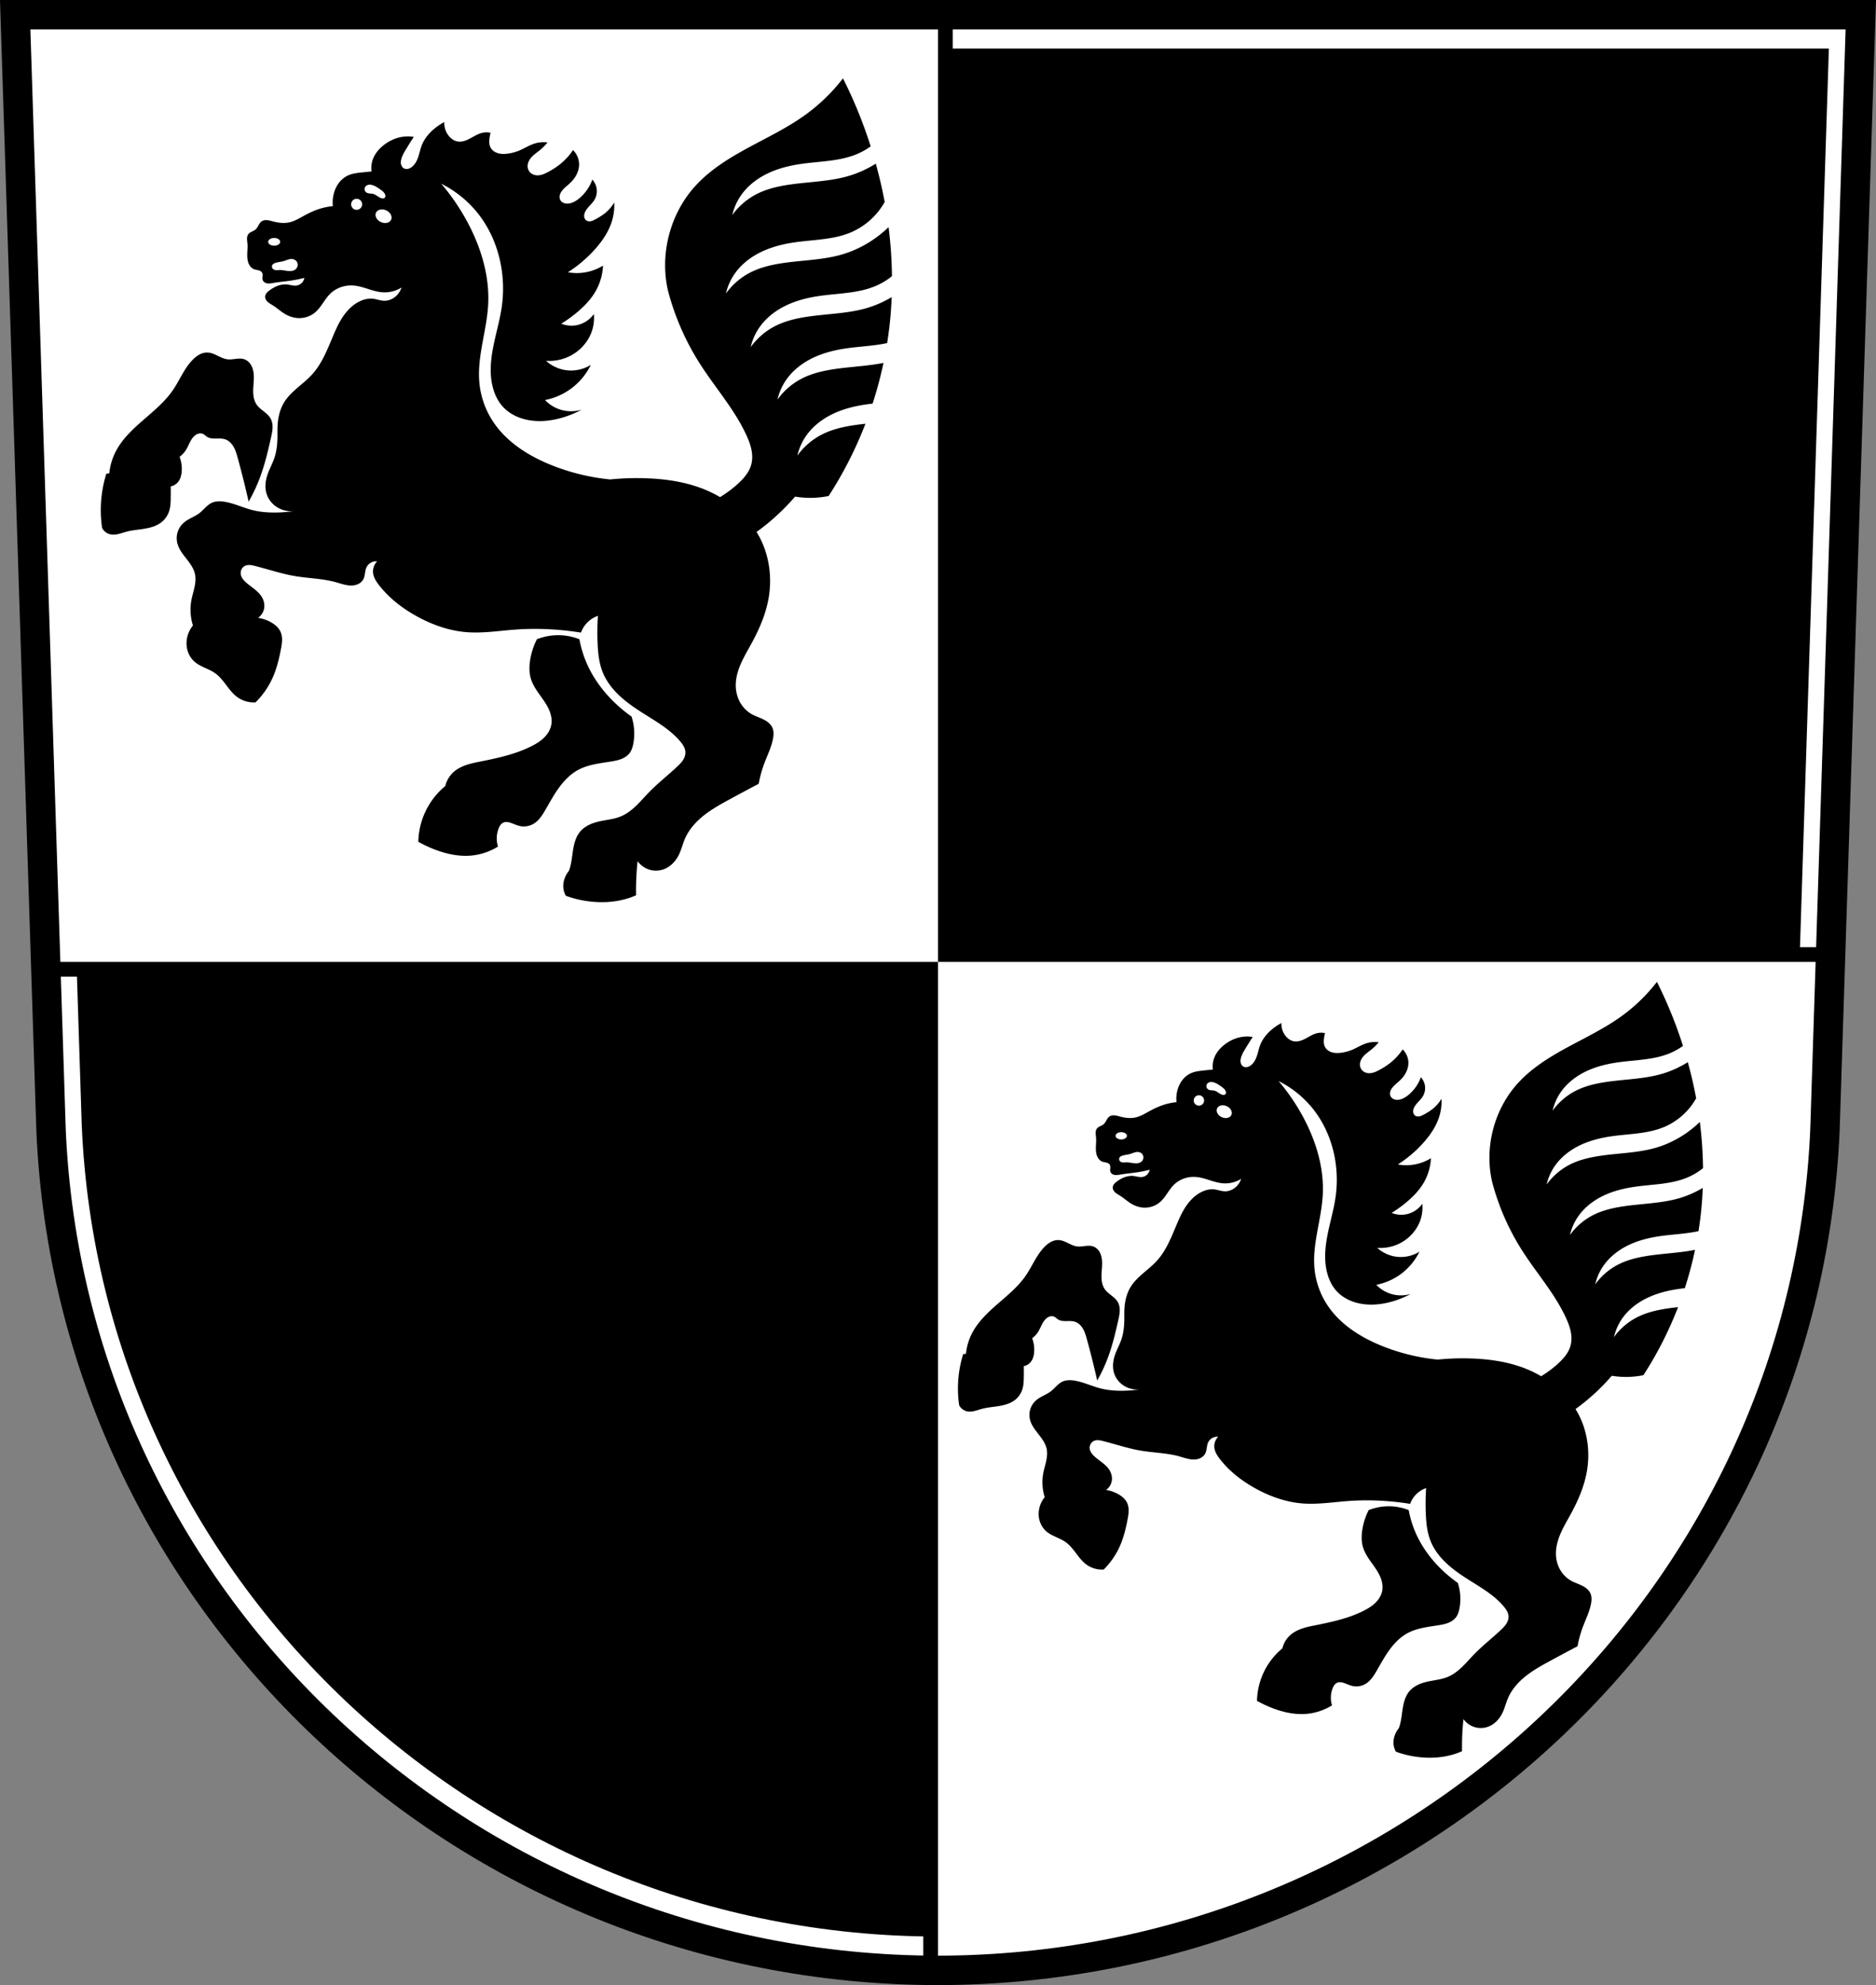 <?xml version="1.0" encoding="UTF-8" standalone="no"?>
<!-- Created with Inkscape (http://www.inkscape.org/) -->

<svg
   xmlns:dc="http://purl.org/dc/elements/1.1/"
   xmlns:cc="http://creativecommons.org/ns#"
   xmlns:rdf="http://www.w3.org/1999/02/22-rdf-syntax-ns#"
   xmlns:svg="http://www.w3.org/2000/svg"
   xmlns="http://www.w3.org/2000/svg"
   xmlns:sodipodi="http://sodipodi.sourceforge.net/DTD/sodipodi-0.dtd"
   xmlns:inkscape="http://www.inkscape.org/namespaces/inkscape"
   width="197.932mm"
   height="209.344mm"
   viewBox="0 0 701.334 741.769"
   id="svg14737"
   version="1.1"
   inkscape:version="0.91 r13725"
   sodipodi:docname="DEU Gerabronn COA.svg">
  <rect x="0" y="0" width="701.334" height="741.769" fill="#808080" stroke="none"/>
  <defs
     id="defs14739">
    <inkscape:path-effect
       effect="spiro"
       id="path-effect4212"
       is_visible="true" />
    <inkscape:path-effect
       effect="spiro"
       id="path-effect4207"
       is_visible="true" />
    <inkscape:path-effect
       effect="spiro"
       id="path-effect4193"
       is_visible="true" />
    <inkscape:path-effect
       effect="spiro"
       id="path-effect16136"
       is_visible="true" />
    <inkscape:path-effect
       effect="spiro"
       id="path-effect16132"
       is_visible="true" />
    <inkscape:path-effect
       effect="spiro"
       id="path-effect16127"
       is_visible="true" />
    <inkscape:path-effect
       effect="spiro"
       id="path-effect16123"
       is_visible="true" />
    <inkscape:path-effect
       effect="spiro"
       id="path-effect16059"
       is_visible="true" />
    <inkscape:path-effect
       effect="spiro"
       id="path-effect16059-8"
       is_visible="true" />
    <inkscape:path-effect
       effect="spiro"
       id="path-effect16136-2"
       is_visible="true" />
    <inkscape:path-effect
       effect="spiro"
       id="path-effect16136-2-2"
       is_visible="true" />
    <inkscape:path-effect
       effect="spiro"
       id="path-effect16136-2-5"
       is_visible="true" />
    <inkscape:path-effect
       effect="spiro"
       id="path-effect16136-2-9"
       is_visible="true" />
  </defs>
  <sodipodi:namedview
     id="base"
     pagecolor="#ffffff"
     bordercolor="#666666"
     borderopacity="1.0"
     inkscape:pageopacity="0.0"
     inkscape:pageshadow="2"
     inkscape:zoom="0.72798985"
     inkscape:cx="350.66704"
     inkscape:cy="370.88431"
     inkscape:document-units="px"
     inkscape:current-layer="layer1"
     showgrid="false"
     inkscape:window-width="1366"
     inkscape:window-height="745"
     inkscape:window-x="-8"
     inkscape:window-y="-8"
     inkscape:window-maximized="1"
     fit-margin-top="0"
     fit-margin-left="0"
     fit-margin-right="0"
     fit-margin-bottom="0"
     inkscape:snap-midpoints="true"
     inkscape:snap-smooth-nodes="true"
     inkscape:object-nodes="true"
     inkscape:snap-nodes="false" />
  <g
     inkscape:label="Ebene 1"
     inkscape:groupmode="layer"
     id="layer1"
     transform="translate(-23.161,-35.478)">
    <path
       style="fill:#ffffff;fill-rule:evenodd;stroke:none;stroke-width:11;stroke-opacity:1"
       inkscape:connector-curvature="0"
       d="m 28.841,40.978 13.398,416.624 c 7.415,175.25 153.92,314.046 331.589,314.144 177.51,-0.215 324.069,-139.061 331.589,-314.144 l 13.398,-416.624 -344.979,0 z"
       id="path10563-0-9" />
    <g
       id="g16098">
      <path
         inkscape:connector-curvature="0"
         inkscape:original-d="m 40.608151,394.91541 667.130849,0"
         inkscape:path-effect="#path-effect16059"
         id="path16057"
         d="m 40.608,394.915 667.131,0"
         style="fill:none;fill-rule:evenodd;stroke:#000000;stroke-width:11;stroke-linecap:butt;stroke-linejoin:miter;stroke-miterlimit:4;stroke-dasharray:none;stroke-opacity:1" />
      <path
         inkscape:connector-curvature="0"
         inkscape:original-d="m 373.82793,38.597378 0,735.529652"
         inkscape:path-effect="#path-effect16059-8"
         id="path16057-5"
         d="m 373.828,38.597 0,735.53"
         style="fill:none;fill-rule:evenodd;stroke:#000000;stroke-width:11;stroke-linecap:butt;stroke-linejoin:miter;stroke-miterlimit:4;stroke-dasharray:none;stroke-opacity:1" />
    </g>
    <path
       style="fill:#000000;fill-rule:evenodd;stroke:none;stroke-width:11;stroke-opacity:1"
       inkscape:connector-curvature="0"
       d="M 40.78,53.623 53.714,455.829 C 60.872,625.014 202.307,759.007 373.828,759.102 545.194,758.894 686.682,624.853 693.942,455.829 l 12.934,-402.206 -333.041,0 z"
       id="path10563-0-9-1" />
    <path
       style="opacity:1;fill:#ffffff;fill-opacity:1;fill-rule:nonzero;stroke:none;stroke-width:8;stroke-linecap:round;stroke-linejoin:round;stroke-miterlimit:4;stroke-dasharray:none;stroke-dashoffset:0;stroke-opacity:1"
       d="m 5.68,5.5 11.768,353.938 333.229,0 0,-353.938 z m 344.996,353.938 0,376.832 C 528.181,736.05 674.736,597.205 682.256,422.125 l 1.631,-62.688 z"
       transform="translate(23.161,35.478)"
       id="rect16023"
       inkscape:connector-curvature="0"
       sodipodi:nodetypes="cccccccccc" />
    <path
       style="fill:none;fill-rule:evenodd;stroke:#000000;stroke-width:11;stroke-opacity:1"
       inkscape:connector-curvature="0"
       d="m 28.841,40.978 13.398,416.624 c 7.415,175.25 153.92,314.046 331.589,314.144 177.51,-0.215 324.069,-139.061 331.589,-314.144 l 13.398,-416.624 -344.979,0 z"
       id="path10563-0" />
    <path
       style="fill:#000000;fill-rule:evenodd;stroke:none;stroke-width:1px;stroke-linecap:butt;stroke-linejoin:miter;stroke-opacity:1"
       d="m 338.299,64.763 c -4.011,5.201 -8.778,9.817 -14.105,13.658 -6.618,4.772 -14.025,8.312 -21.201,12.195 -7.176,3.883 -14.258,8.216 -19.775,14.227 -9.555,10.409 -13.539,25.655 -10.299,39.408 2.528,9.571 6.547,18.746 11.867,27.094 5.75,9.021 13.034,17.132 17.465,26.869 0.767,1.686 1.448,3.424 1.822,5.238 0.375,1.814 0.434,3.715 -0.031,5.508 -0.793,3.052 -3.015,5.522 -5.375,7.613 -1.963,1.74 -4.086,3.29 -6.32,4.66 -2.427,-1.42 -4.987,-2.62 -7.623,-3.564 -6.428,-2.303 -13.277,-3.249 -20.102,-3.482 -4.461,-0.152 -8.932,-0.005 -13.373,0.439 -7.493,-0.735 -14.881,-2.534 -21.873,-5.326 -8.676,-3.465 -16.989,-8.704 -22.064,-16.547 -2.761,-4.266 -4.477,-9.206 -4.945,-14.266 -0.908,-9.806 2.783,-19.447 3.291,-29.281 0.52,-10.074 -2.347,-20.112 -6.904,-29.111 -2.898,-5.724 -6.484,-11.1 -10.652,-15.977 4.765,2.371 9.058,5.687 12.555,9.699 8.516,9.773 11.93,23.499 10.08,36.33 -0.756,5.242 -2.325,10.331 -3.299,15.537 -0.974,5.206 -1.334,10.682 0.303,15.719 0.716,2.205 1.82,4.305 3.377,6.023 2.621,2.894 6.41,4.557 10.271,5.135 4.127,0.618 8.37,0.075 12.361,-1.141 2.369,-0.722 4.667,-1.68 6.848,-2.854 -2.908,0.889 -6.118,0.752 -8.939,-0.381 -1.793,-0.72 -3.426,-1.83 -4.754,-3.232 3.57,-0.687 6.98,-2.196 9.891,-4.375 3.057,-2.289 5.556,-5.316 7.227,-8.75 -2.861,1.777 -6.379,2.467 -9.699,1.902 -2.607,-0.443 -5.081,-1.647 -7.039,-3.424 2.858,0.196 5.763,-0.332 8.369,-1.521 4.029,-1.838 7.318,-5.319 8.75,-9.51 0.707,-2.069 0.969,-4.29 0.762,-6.467 -1.505,2.161 -3.881,3.697 -6.469,4.184 -1.904,0.358 -3.909,0.158 -5.705,-0.57 2.209,-1.352 4.311,-2.88 6.277,-4.564 2.503,-2.144 4.808,-4.57 6.467,-7.418 1.713,-2.941 2.699,-6.301 2.852,-9.701 -2.36,1.45 -5.043,2.368 -7.797,2.664 -1.772,0.191 -3.572,0.125 -5.326,-0.191 3.728,-2.378 7.129,-5.266 10.08,-8.559 2.833,-3.16 5.286,-6.766 6.467,-10.842 0.625,-2.155 0.884,-4.416 0.762,-6.656 -0.85,1.44 -1.95,2.734 -3.234,3.805 -1.164,0.97 -2.469,1.754 -3.803,2.473 -0.535,0.288 -1.084,0.568 -1.68,0.686 -0.298,0.059 -0.606,0.075 -0.906,0.029 -0.3,-0.046 -0.593,-0.157 -0.838,-0.336 -0.238,-0.174 -0.429,-0.411 -0.559,-0.676 -0.13,-0.265 -0.199,-0.557 -0.217,-0.852 -0.036,-0.589 0.134,-1.175 0.395,-1.705 0.409,-0.834 1.031,-1.542 1.66,-2.225 0.629,-0.683 1.28,-1.358 1.764,-2.15 0.713,-1.168 1.033,-2.57 0.896,-3.932 -0.136,-1.361 -0.728,-2.672 -1.658,-3.676 -0.973,2.735 -2.702,5.195 -4.945,7.037 -1.157,0.95 -2.504,1.757 -3.994,1.902 -0.585,0.057 -1.186,0.006 -1.732,-0.209 -0.547,-0.215 -1.035,-0.604 -1.311,-1.123 -0.326,-0.615 -0.332,-1.367 -0.123,-2.031 0.208,-0.664 0.614,-1.251 1.074,-1.773 0.86,-0.977 1.92,-1.755 2.854,-2.662 0.93,-0.904 1.739,-1.943 2.316,-3.104 0.578,-1.161 0.919,-2.447 0.916,-3.744 -0.004,-1.985 -0.847,-3.955 -2.281,-5.326 -1.398,2.101 -3.141,3.972 -5.137,5.516 -1.309,1.013 -2.723,1.885 -4.184,2.664 -0.764,0.407 -1.546,0.792 -2.379,1.027 -0.833,0.236 -1.725,0.317 -2.566,0.113 -0.545,-0.132 -1.063,-0.385 -1.494,-0.744 -0.431,-0.359 -0.776,-0.824 -0.979,-1.348 -0.255,-0.659 -0.282,-1.395 -0.131,-2.086 0.151,-0.691 0.476,-1.337 0.893,-1.908 0.955,-1.311 2.357,-2.208 3.613,-3.234 1.043,-0.852 2.001,-1.808 2.854,-2.852 -1.588,-0.217 -3.223,-0.088 -4.756,0.379 -2.065,0.629 -3.901,1.841 -5.896,2.664 -1.398,0.576 -2.874,0.96 -4.375,1.141 -1.177,0.142 -2.388,0.156 -3.525,-0.18 -1.137,-0.335 -2.196,-1.055 -2.75,-2.104 -0.288,-0.545 -0.431,-1.157 -0.475,-1.771 -0.044,-0.614 0.008,-1.232 0.094,-1.842 0.09,-0.641 0.218,-1.276 0.381,-1.902 -0.998,-0.223 -2.047,-0.223 -3.045,0 -1.639,0.367 -3.08,1.306 -4.564,2.092 -0.734,0.389 -1.49,0.745 -2.289,0.971 -0.8,0.225 -1.647,0.317 -2.465,0.172 -1.383,-0.246 -2.584,-1.157 -3.424,-2.283 -1.051,-1.41 -1.598,-3.188 -1.521,-4.945 -1.581,0.82 -3.056,1.845 -4.375,3.043 -1.695,1.539 -3.146,3.389 -3.994,5.516 -0.584,1.465 -0.873,3.032 -1.385,4.523 -0.512,1.492 -1.3,2.965 -2.609,3.846 -0.39,0.262 -0.824,0.469 -1.287,0.553 -0.463,0.084 -0.957,0.039 -1.377,-0.172 -0.318,-0.16 -0.587,-0.412 -0.783,-0.709 -0.197,-0.297 -0.322,-0.637 -0.385,-0.988 -0.125,-0.702 0.002,-1.428 0.217,-2.107 0.386,-1.22 1.048,-2.329 1.713,-3.422 0.933,-1.533 1.884,-3.056 2.854,-4.566 -1.446,-0.236 -2.929,-0.236 -4.375,0 -2.577,0.42 -5.008,1.591 -7.037,3.234 -1.634,1.324 -3.038,2.987 -3.805,4.945 -0.588,1.503 -0.786,3.155 -0.57,4.754 -1.261,0.118 -2.523,0.243 -3.783,0.377 -1.693,0.18 -3.416,0.384 -4.967,1.088 -1.344,0.61 -2.51,1.583 -3.408,2.754 -0.898,1.171 -1.533,2.536 -1.918,3.961 -0.417,1.544 -0.546,3.165 -0.379,4.756 -1.81,0.182 -3.6,0.565 -5.326,1.141 -1.779,0.593 -3.488,1.387 -5.137,2.281 -1.903,1.033 -3.775,2.219 -5.895,2.664 -2.008,0.422 -4.105,0.144 -6.088,-0.381 -0.698,-0.185 -1.394,-0.4 -2.113,-0.461 -0.719,-0.061 -1.479,0.047 -2.07,0.461 -0.523,0.366 -0.865,0.933 -1.178,1.49 -0.313,0.557 -0.622,1.135 -1.105,1.553 -0.402,0.348 -0.899,0.563 -1.377,0.795 -0.478,0.232 -0.958,0.499 -1.285,0.918 -0.379,0.484 -0.51,1.122 -0.514,1.736 -0.004,0.615 0.106,1.223 0.158,1.836 0.11,1.285 -0.038,2.576 -0.07,3.865 -0.032,1.289 0.06,2.619 0.615,3.783 0.395,0.829 1.048,1.567 1.902,1.902 0.532,0.209 1.113,0.254 1.666,0.398 0.277,0.072 0.548,0.171 0.791,0.322 0.243,0.151 0.456,0.357 0.586,0.611 0.102,0.2 0.152,0.424 0.168,0.648 0.016,0.224 3.6e-4,0.45 -0.019,0.674 -0.04,0.448 -0.095,0.911 0.043,1.34 0.116,0.362 0.367,0.672 0.678,0.891 0.311,0.218 0.678,0.348 1.053,0.408 0.75,0.12 1.515,-0.028 2.264,-0.156 2.334,-0.398 4.698,-0.585 7.037,-0.951 1.536,-0.24 3.06,-0.558 4.564,-0.951 -0.113,0.71 -0.455,1.381 -0.963,1.889 -0.508,0.508 -1.181,0.85 -1.891,0.963 -0.601,0.096 -1.215,0.032 -1.814,-0.072 -0.599,-0.104 -1.193,-0.246 -1.799,-0.307 -1.195,-0.119 -2.41,0.088 -3.535,0.508 -1.125,0.42 -2.164,1.047 -3.121,1.773 -0.353,0.268 -0.699,0.554 -0.979,0.898 -0.279,0.344 -0.491,0.755 -0.543,1.195 -0.046,0.391 0.036,0.792 0.203,1.148 0.167,0.357 0.416,0.672 0.701,0.943 0.571,0.543 1.28,0.911 1.947,1.33 1.58,0.992 2.957,2.287 4.564,3.234 1.447,0.853 3.08,1.414 4.756,1.521 2.316,0.148 4.685,-0.604 6.467,-2.092 1.162,-0.97 2.057,-2.216 2.916,-3.463 0.859,-1.247 1.704,-2.52 2.791,-3.574 2.239,-2.172 5.447,-3.263 8.559,-3.045 3.718,0.261 7.146,2.254 10.863,2.531 2.508,0.187 5.07,-0.442 7.205,-1.77 -0.378,1.147 -1.035,2.201 -1.9,3.043 -1.213,1.18 -2.874,1.94 -4.566,1.902 -1.42,-0.031 -2.773,-0.602 -4.184,-0.762 -1.69,-0.191 -3.41,0.22 -4.945,0.951 -2.703,1.287 -4.862,3.527 -6.502,6.031 -1.64,2.504 -2.807,5.282 -3.959,8.045 -1.966,4.714 -3.981,9.537 -7.418,13.314 -1.666,1.83 -3.625,3.365 -5.496,4.984 -1.871,1.619 -3.686,3.358 -4.965,5.477 -1.538,2.547 -2.229,5.537 -2.396,8.508 -0.098,1.727 -0.026,3.457 -0.076,5.186 -0.069,2.384 -0.374,4.781 -1.143,7.039 -0.738,2.17 -1.894,4.181 -2.611,6.357 -0.759,2.303 -1.003,4.845 -0.24,7.146 0.609,1.836 1.847,3.445 3.424,4.564 2.016,1.432 4.588,2.059 7.037,1.713 -2.266,0.344 -4.556,0.534 -6.848,0.57 -3.069,0.048 -6.157,-0.184 -9.129,-0.951 -3.402,-0.878 -6.619,-2.448 -10.082,-3.043 -1.655,-0.285 -3.422,-0.329 -4.945,0.379 -0.902,0.419 -1.668,1.08 -2.383,1.771 -0.715,0.691 -1.395,1.425 -2.182,2.033 -1.827,1.413 -4.157,2.094 -5.896,3.613 -1.03,0.899 -1.816,2.077 -2.25,3.373 -0.434,1.296 -0.513,2.709 -0.223,4.045 0.483,2.226 1.925,4.102 3.328,5.896 1.403,1.794 2.847,3.671 3.33,5.896 0.349,1.609 0.165,3.289 -0.18,4.898 -0.345,1.61 -0.849,3.184 -1.152,4.803 -0.59,3.153 -0.393,6.45 0.57,9.51 -1.205,1.465 -2.003,3.259 -2.283,5.135 -0.227,1.519 -0.115,3.094 0.367,4.553 0.482,1.459 1.337,2.797 2.486,3.816 1.119,0.992 2.481,1.661 3.84,2.283 1.359,0.623 2.746,1.218 3.959,2.092 1.626,1.171 2.865,2.789 4.074,4.387 1.209,1.598 2.438,3.223 4.047,4.418 1.967,1.461 4.459,2.196 6.904,2.037 2.612,-2.566 4.751,-5.612 6.277,-8.939 1.602,-3.492 2.521,-7.256 3.232,-11.031 0.203,-1.078 0.392,-2.165 0.41,-3.262 0.018,-1.096 -0.14,-2.21 -0.6,-3.205 -0.688,-1.489 -2.002,-2.607 -3.424,-3.424 -1.521,-0.874 -3.209,-1.459 -4.945,-1.713 1.202,-0.835 2.046,-2.169 2.283,-3.613 0.224,-1.363 -0.086,-2.789 -0.762,-3.994 -0.663,-1.182 -1.653,-2.146 -2.703,-3.002 -1.05,-0.856 -2.173,-1.623 -3.193,-2.514 -0.495,-0.432 -0.967,-0.895 -1.346,-1.432 -0.379,-0.536 -0.661,-1.152 -0.746,-1.803 -0.078,-0.599 0.017,-1.221 0.283,-1.764 0.266,-0.542 0.703,-1 1.238,-1.279 0.576,-0.3 1.244,-0.386 1.893,-0.35 0.648,0.037 1.283,0.19 1.912,0.35 5.01,1.272 9.928,2.948 15.025,3.805 5.046,0.848 10.238,0.89 15.168,2.26 1.818,0.505 3.618,1.193 5.504,1.246 0.943,0.027 1.901,-0.112 2.762,-0.498 0.861,-0.386 1.619,-1.031 2.055,-1.867 0.349,-0.671 0.481,-1.432 0.598,-2.18 0.117,-0.747 0.227,-1.508 0.543,-2.195 0.341,-0.744 0.92,-1.377 1.631,-1.783 0.711,-0.406 1.549,-0.582 2.363,-0.498 -1.081,1.086 -1.652,2.657 -1.521,4.184 0.076,0.889 0.377,1.747 0.791,2.537 0.414,0.79 0.942,1.516 1.492,2.219 3.861,4.931 8.947,8.811 14.455,11.791 5.595,3.027 11.729,5.181 18.068,5.707 6.145,0.51 12.299,-0.509 18.449,-0.951 4.903,-0.353 9.831,-0.338 14.734,0.008 3.263,0.23 6.515,0.606 9.744,1.127 0.668,-1.875 1.895,-3.547 3.482,-4.748 0.863,-0.653 1.83,-1.169 2.854,-1.521 -0.229,3.462 -0.267,6.936 -0.113,10.402 0.16,3.603 0.538,7.254 1.875,10.604 1.414,3.544 3.853,6.61 6.672,9.182 2.819,2.572 6.023,4.681 9.254,6.711 4.692,2.947 9.57,5.83 13.125,10.08 0.482,0.577 0.94,1.18 1.289,1.846 0.349,0.665 0.589,1.399 0.613,2.15 0.034,1.055 -0.361,2.089 -0.939,2.971 -0.579,0.882 -1.336,1.629 -2.104,2.354 -3.427,3.236 -7.17,6.137 -10.463,9.51 -1.647,1.687 -3.177,3.489 -4.877,5.121 -1.7,1.633 -3.595,3.109 -5.773,4.01 -2.833,1.172 -5.976,1.308 -8.939,2.092 -2.372,0.627 -4.705,1.73 -6.277,3.613 -1.516,1.816 -2.191,4.187 -2.586,6.52 -0.395,2.332 -0.553,4.716 -1.217,6.986 -0.113,0.385 -0.24,0.765 -0.381,1.141 -0.594,0.728 -1.081,1.542 -1.441,2.41 -0.506,1.218 -0.759,2.553 -0.65,3.867 0.088,1.068 0.414,2.115 0.949,3.043 3.423,1.245 7.02,2.015 10.652,2.281 4.222,0.31 8.513,-0.066 12.553,-1.33 1.034,-0.324 2.051,-0.706 3.043,-1.143 -0.027,-1.331 -0.027,-2.663 0,-3.994 0.06,-2.923 0.252,-5.842 0.572,-8.748 1.057,1.478 2.602,2.6 4.336,3.145 1.734,0.545 3.645,0.51 5.357,-0.098 2.57,-0.912 4.579,-3.055 5.768,-5.51 0.918,-1.895 1.394,-3.973 2.227,-5.906 1.486,-3.45 4.069,-6.339 7.008,-8.678 2.939,-2.339 6.243,-4.172 9.541,-5.969 3.662,-1.994 7.339,-3.96 11.031,-5.896 0.469,-2.592 1.169,-5.141 2.092,-7.607 1.133,-3.028 2.607,-5.957 3.234,-9.129 0.275,-1.391 0.372,-2.884 -0.191,-4.186 -0.317,-0.731 -0.829,-1.367 -1.432,-1.889 -0.603,-0.522 -1.294,-0.934 -2.01,-1.285 -1.431,-0.703 -2.97,-1.172 -4.355,-1.961 -1.765,-1.005 -3.231,-2.514 -4.238,-4.277 -1.007,-1.763 -1.559,-3.776 -1.658,-5.805 -0.143,-2.935 0.65,-5.85 1.809,-8.551 1.159,-2.701 2.681,-5.227 4.088,-7.807 2.808,-5.148 5.188,-10.595 6.275,-16.357 1.422,-7.54 0.523,-15.553 -2.852,-22.443 -0.473,-0.965 -1.001,-1.898 -1.562,-2.809 1.949,-1.415 3.846,-2.901 5.668,-4.477 3.116,-2.695 6.037,-5.616 8.732,-8.732 2.218,0.366 4.47,0.516 6.717,0.447 1.955,-0.06 3.905,-0.283 5.822,-0.67 5.508,-8.492 10.117,-17.563 13.766,-27.004 -2.187,0.238 -4.368,0.515 -6.525,0.914 -3.321,0.614 -6.612,1.523 -9.629,3.041 -3.674,1.849 -6.892,4.599 -9.291,7.939 0.642,-2.794 1.857,-5.456 3.547,-7.771 2.494,-3.416 5.984,-6.032 9.805,-7.846 3.821,-1.814 7.97,-2.854 12.154,-3.471 0.869,-0.128 1.743,-0.237 2.619,-0.338 1.626,-4.993 2.976,-10.073 4.062,-15.211 -6.795,1.369 -13.859,1.446 -20.701,2.711 -3.321,0.614 -6.612,1.523 -9.629,3.041 -3.674,1.849 -6.89,4.599 -9.289,7.939 0.642,-2.794 1.857,-5.456 3.547,-7.771 2.494,-3.416 5.982,-6.034 9.803,-7.848 3.821,-1.814 7.972,-2.852 12.156,-3.469 5.139,-0.757 10.437,-0.924 15.482,-2.006 0.374,-2.364 0.704,-4.736 0.961,-7.115 0.361,-3.341 0.603,-6.691 0.736,-10.047 -2.821,1.664 -5.822,3.025 -8.957,3.971 -8.023,2.421 -16.59,2.194 -24.83,3.717 -3.321,0.614 -6.612,1.523 -9.629,3.041 -3.674,1.849 -6.892,4.599 -9.291,7.939 0.642,-2.794 1.859,-5.456 3.549,-7.771 2.494,-3.416 5.982,-6.034 9.803,-7.848 3.821,-1.814 7.972,-2.852 12.156,-3.469 7.095,-1.045 14.5,-0.941 21.113,-3.717 2.223,-0.933 4.308,-2.188 6.191,-3.695 -0.069,-6.127 -0.495,-12.251 -1.266,-18.334 -2.167,2.084 -4.542,3.952 -7.09,5.549 -3.105,1.946 -6.459,3.502 -9.967,4.561 -8.023,2.421 -16.59,2.192 -24.83,3.715 -3.321,0.614 -6.612,1.523 -9.629,3.041 -3.674,1.849 -6.89,4.599 -9.289,7.939 0.642,-2.794 1.857,-5.454 3.547,-7.77 2.494,-3.416 5.982,-6.034 9.803,-7.848 3.821,-1.814 7.972,-2.854 12.156,-3.471 7.095,-1.045 14.502,-0.941 21.115,-3.717 3.454,-1.45 6.582,-3.663 9.121,-6.418 1.39,-1.509 2.594,-3.184 3.602,-4.971 -0.379,-2.048 -0.796,-4.089 -1.25,-6.121 -0.616,-2.754 -1.318,-5.488 -2.068,-8.209 -3.088,1.929 -6.421,3.473 -9.906,4.525 -8.023,2.421 -16.59,2.194 -24.83,3.717 -3.321,0.614 -6.612,1.523 -9.629,3.041 -3.674,1.849 -6.89,4.597 -9.289,7.938 0.642,-2.794 1.857,-5.454 3.547,-7.77 2.494,-3.416 5.982,-6.034 9.803,-7.848 3.821,-1.814 7.972,-2.854 12.156,-3.471 7.095,-1.045 14.502,-0.939 21.115,-3.715 1.812,-0.761 3.531,-1.736 5.125,-2.885 -2.775,-8.724 -6.233,-17.229 -10.354,-25.404 z m -176.75,39.729 c 0.216,0.012 0.432,0.047 0.643,0.098 1.132,0.27 2.112,0.958 3.064,1.627 0.355,0.249 0.711,0.5 1.031,0.793 0.32,0.293 0.605,0.633 0.787,1.027 0.1,0.217 0.169,0.452 0.164,0.691 -0.005,0.239 -0.089,0.481 -0.26,0.648 -0.145,0.142 -0.343,0.222 -0.545,0.246 -0.202,0.024 -0.407,-0.004 -0.604,-0.055 -0.577,-0.148 -1.086,-0.481 -1.582,-0.811 -0.496,-0.329 -1.003,-0.664 -1.578,-0.816 -0.431,-0.114 -0.882,-0.121 -1.326,-0.168 -0.444,-0.047 -0.9,-0.143 -1.26,-0.408 -0.333,-0.245 -0.56,-0.629 -0.613,-1.039 -0.053,-0.41 0.068,-0.839 0.326,-1.162 0.271,-0.338 0.68,-0.55 1.105,-0.633 0.213,-0.041 0.43,-0.051 0.646,-0.039 z m -5.055,5.268 a 2.059,2.059 0 0 1 2.059,2.059 2.059,2.059 0 0 1 -2.059,2.059 2.059,2.059 0 0 1 -2.059,-2.059 2.059,2.059 0 0 1 2.059,-2.059 z m 9.377,3.977 a 3.112,2.394 24.911 0 1 1.686,0.363 3.112,2.394 24.911 0 1 1.814,3.482 3.112,2.394 24.911 0 1 -3.832,0.859 3.112,2.394 24.911 0 1 -1.814,-3.48 3.112,2.394 24.911 0 1 2.146,-1.225 z m -40.209,10.674 a 2.25,1.436 0 0 1 2.25,1.436 2.25,1.436 0 0 1 -2.25,1.438 2.25,1.436 0 0 1 -2.25,-1.438 2.25,1.436 0 0 1 2.25,-1.436 z m 6.258,7.852 c 0.132,-0.009 0.264,-0.009 0.396,0 0.614,0.04 1.222,0.302 1.627,0.766 0.392,0.448 0.574,1.07 0.498,1.66 -0.076,0.59 -0.406,1.141 -0.881,1.5 -0.515,0.389 -1.173,0.547 -1.818,0.574 -1.348,0.057 -2.673,-0.41 -4.021,-0.383 -0.432,0.009 -0.864,0.068 -1.295,0.045 -0.431,-0.022 -0.876,-0.137 -1.195,-0.428 -0.194,-0.177 -0.332,-0.415 -0.385,-0.672 -0.053,-0.257 -0.02,-0.53 0.098,-0.764 0.117,-0.232 0.311,-0.419 0.531,-0.557 0.22,-0.138 0.465,-0.23 0.713,-0.307 1,-0.308 2.061,-0.375 3.064,-0.67 0.509,-0.149 0.999,-0.357 1.504,-0.52 0.378,-0.122 0.769,-0.22 1.164,-0.246 z M 100.754,167.206 c -1.057,-0.039 -2.111,0.26 -3.045,0.756 -0.934,0.496 -1.756,1.182 -2.498,1.936 -3.19,3.243 -4.864,7.65 -7.441,11.398 -2.977,4.33 -7.108,7.709 -11.074,11.156 -3.966,3.447 -7.902,7.126 -10.299,11.803 -1.287,2.511 -2.098,5.266 -2.375,8.074 l -1.109,0.158 c -1.262,4.047 -1.957,8.27 -2.059,12.508 -0.062,2.593 0.098,5.191 0.477,7.758 0.596,1.176 1.726,2.068 3.008,2.375 1,0.239 2.051,0.136 3.053,-0.096 1.001,-0.231 1.97,-0.587 2.963,-0.854 2.28,-0.613 4.656,-0.755 6.982,-1.156 2.326,-0.401 4.686,-1.106 6.477,-2.645 1.296,-1.113 2.23,-2.628 2.691,-4.273 0.388,-1.384 0.446,-2.838 0.475,-4.275 0.031,-1.53 0.031,-3.061 0,-4.592 1.041,-0.206 2.006,-0.774 2.691,-1.584 0.955,-1.127 1.331,-2.641 1.426,-4.115 0.117,-1.823 -0.156,-3.67 -0.793,-5.383 0.943,-0.683 1.754,-1.55 2.375,-2.535 0.566,-0.899 0.972,-1.886 1.451,-2.834 0.48,-0.948 1.052,-1.877 1.875,-2.549 0.418,-0.341 0.898,-0.612 1.422,-0.74 0.524,-0.128 1.092,-0.108 1.586,0.107 0.592,0.257 1.035,0.764 1.582,1.107 0.53,0.332 1.149,0.505 1.77,0.582 0.621,0.077 1.248,0.065 1.873,0.053 1.067,-0.021 2.159,-0.037 3.166,0.316 1.346,0.472 2.401,1.567 3.107,2.807 0.706,1.239 1.103,2.627 1.484,4.002 1.512,5.452 2.886,10.942 4.117,16.465 1.598,-2.789 2.974,-5.702 4.115,-8.707 1.888,-4.972 3.122,-10.165 4.275,-15.357 0.258,-1.16 0.513,-2.33 0.555,-3.518 0.042,-1.188 -0.141,-2.407 -0.713,-3.449 -0.596,-1.086 -1.57,-1.908 -2.541,-2.678 -0.971,-0.769 -1.977,-1.529 -2.684,-2.547 -0.554,-0.798 -0.901,-1.727 -1.092,-2.68 -0.191,-0.952 -0.228,-1.931 -0.203,-2.902 0.05,-1.942 0.353,-3.883 0.188,-5.818 -0.098,-1.15 -0.369,-2.301 -0.938,-3.305 -0.569,-1.004 -1.458,-1.854 -2.547,-2.236 -1.003,-0.353 -2.1,-0.294 -3.156,-0.174 -1.056,0.12 -2.12,0.299 -3.176,0.174 -1.31,-0.155 -2.516,-0.766 -3.701,-1.344 -1.186,-0.577 -2.422,-1.14 -3.74,-1.189 z m 130.611,105.629 c -0.41,0.009 -0.818,0.029 -1.227,0.06 -2.142,0.168 -4.259,0.657 -6.258,1.447 -1.182,2.322 -2.015,4.822 -2.463,7.389 -0.427,2.45 -0.499,5.009 0.223,7.389 0.932,3.075 3.089,5.595 4.887,8.258 0.899,1.331 1.724,2.729 2.258,4.244 0.534,1.515 0.766,3.162 0.469,4.74 -0.348,1.848 -1.41,3.511 -2.762,4.818 -1.352,1.308 -2.986,2.288 -4.666,3.135 -5.922,2.985 -12.491,4.404 -18.994,5.705 -1.786,0.357 -3.579,0.71 -5.305,1.293 -1.726,0.583 -3.394,1.408 -4.756,2.617 -1.554,1.38 -2.669,3.247 -3.148,5.27 -2.169,1.79 -4.064,3.912 -5.598,6.27 -2.804,4.31 -4.374,9.414 -4.479,14.555 1.827,1.022 3.721,1.925 5.666,2.699 4.478,1.782 9.315,2.886 14.115,2.451 3.534,-0.32 6.988,-1.481 9.998,-3.359 -0.675,-2.18 -0.595,-4.586 0.225,-6.717 0.176,-0.458 0.387,-0.906 0.678,-1.301 0.291,-0.395 0.666,-0.737 1.113,-0.938 0.491,-0.22 1.046,-0.263 1.58,-0.197 0.534,0.066 1.05,0.234 1.555,0.42 1.109,0.41 2.195,0.914 3.359,1.119 1.773,0.312 3.652,-0.118 5.148,-1.119 1.779,-1.19 2.954,-3.076 4.031,-4.926 1.651,-2.835 3.21,-5.734 5.145,-8.383 1.935,-2.649 4.281,-5.065 7.17,-6.619 3.75,-2.017 8.112,-2.448 12.314,-3.135 1.295,-0.212 2.597,-0.453 3.816,-0.938 1.219,-0.484 2.363,-1.229 3.137,-2.289 0.74,-1.014 1.101,-2.256 1.332,-3.49 0.627,-3.344 0.393,-6.845 -0.672,-10.076 -2.301,-1.617 -4.473,-3.417 -6.492,-5.375 -4.173,-4.047 -7.694,-8.803 -10.076,-14.105 -1.348,-3.001 -2.329,-6.167 -2.912,-9.404 -2.667,-1.054 -5.545,-1.567 -8.412,-1.508 z"
       id="path16121"
       inkscape:connector-curvature="0" />
    <path
       inkscape:connector-curvature="0"
       style="fill:#000000;fill-rule:evenodd;stroke:none;stroke-width:1px;stroke-linecap:butt;stroke-linejoin:miter;stroke-opacity:1"
       d="m 642.596,402.368 c -3.778,4.898 -8.267,9.245 -13.285,12.863 -6.233,4.495 -13.209,7.828 -19.967,11.486 -6.758,3.658 -13.428,7.738 -18.625,13.399 -8.999,9.803 -12.751,24.163 -9.7,37.115 2.381,9.014 6.166,17.655 11.177,25.517 5.415,8.496 12.275,16.135 16.449,25.306 0.723,1.588 1.364,3.225 1.716,4.933 0.353,1.709 0.409,3.498 -0.029,5.187 -0.746,2.874 -2.84,5.201 -5.062,7.17 -1.849,1.639 -3.849,3.098 -5.953,4.389 -2.286,-1.338 -4.697,-2.468 -7.179,-3.357 -6.054,-2.169 -12.505,-3.06 -18.932,-3.28 -4.201,-0.143 -8.412,-0.005 -12.595,0.414 -7.057,-0.692 -14.015,-2.386 -20.6,-5.016 -8.171,-3.263 -16,-8.197 -20.781,-15.584 -2.6,-4.018 -4.216,-8.67 -4.658,-13.436 -0.856,-9.235 2.621,-18.315 3.1,-27.577 0.49,-9.487 -2.211,-18.942 -6.503,-27.417 -2.73,-5.391 -6.106,-10.454 -10.032,-15.047 4.488,2.233 8.531,5.356 11.824,9.135 8.021,9.205 11.235,22.132 9.494,34.216 -0.712,4.937 -2.189,9.73 -3.107,14.633 -0.918,4.903 -1.256,10.06 0.285,14.804 0.675,2.077 1.714,4.054 3.18,5.673 2.468,2.725 6.037,4.292 9.674,4.836 3.887,0.582 7.882,0.071 11.642,-1.074 2.231,-0.68 4.395,-1.582 6.449,-2.687 -2.739,0.837 -5.762,0.708 -8.419,-0.359 -1.688,-0.678 -3.226,-1.723 -4.477,-3.044 3.363,-0.647 6.574,-2.068 9.315,-4.12 2.879,-2.156 5.233,-5.007 6.806,-8.241 -2.695,1.674 -6.008,2.324 -9.135,1.792 -2.455,-0.418 -4.786,-1.551 -6.629,-3.225 2.692,0.184 5.428,-0.313 7.882,-1.433 3.795,-1.731 6.892,-5.01 8.241,-8.956 0.666,-1.949 0.913,-4.04 0.717,-6.09 -1.417,2.035 -3.655,3.481 -6.092,3.94 -1.794,0.338 -3.682,0.149 -5.373,-0.537 2.08,-1.273 4.06,-2.712 5.912,-4.299 2.357,-2.02 4.528,-4.304 6.09,-6.986 1.613,-2.77 2.542,-5.935 2.686,-9.137 -2.222,1.365 -4.75,2.23 -7.343,2.509 -1.669,0.179 -3.364,0.118 -5.016,-0.18 3.511,-2.24 6.714,-4.96 9.494,-8.061 2.668,-2.976 4.978,-6.372 6.09,-10.211 0.588,-2.03 0.832,-4.159 0.717,-6.269 -0.801,1.356 -1.836,2.575 -3.046,3.583 -1.096,0.914 -2.325,1.652 -3.581,2.329 -0.504,0.271 -1.021,0.535 -1.582,0.646 -0.281,0.055 -0.571,0.071 -0.854,0.028 -0.283,-0.043 -0.558,-0.147 -0.789,-0.316 -0.224,-0.164 -0.404,-0.387 -0.526,-0.636 -0.122,-0.25 -0.187,-0.525 -0.204,-0.802 -0.034,-0.555 0.127,-1.107 0.372,-1.606 0.386,-0.785 0.971,-1.452 1.564,-2.095 0.593,-0.643 1.205,-1.279 1.661,-2.025 0.671,-1.1 0.973,-2.421 0.844,-3.703 -0.128,-1.282 -0.686,-2.517 -1.562,-3.462 -0.916,2.575 -2.545,4.893 -4.658,6.628 -1.089,0.895 -2.359,1.655 -3.762,1.792 -0.551,0.054 -1.117,0.005 -1.632,-0.197 -0.515,-0.203 -0.975,-0.569 -1.234,-1.058 -0.307,-0.579 -0.312,-1.287 -0.116,-1.913 0.196,-0.626 0.578,-1.178 1.012,-1.67 0.81,-0.92 1.808,-1.653 2.687,-2.507 0.876,-0.851 1.638,-1.83 2.182,-2.923 0.544,-1.093 0.866,-2.305 0.863,-3.526 -0.004,-1.869 -0.798,-3.724 -2.149,-5.016 -1.316,1.979 -2.958,3.741 -4.838,5.195 -1.233,0.954 -2.565,1.775 -3.94,2.509 -0.719,0.384 -1.456,0.746 -2.24,0.968 -0.785,0.222 -1.625,0.299 -2.417,0.107 -0.514,-0.125 -1.001,-0.363 -1.407,-0.701 -0.406,-0.338 -0.731,-0.776 -0.922,-1.269 -0.241,-0.621 -0.266,-1.314 -0.123,-1.965 0.143,-0.65 0.448,-1.259 0.841,-1.797 0.9,-1.234 2.22,-2.08 3.403,-3.046 0.983,-0.803 1.885,-1.703 2.687,-2.686 -1.495,-0.204 -3.035,-0.083 -4.479,0.357 -1.945,0.592 -3.674,1.734 -5.553,2.509 -1.316,0.543 -2.707,0.904 -4.12,1.074 -1.108,0.134 -2.249,0.147 -3.32,-0.169 -1.071,-0.316 -2.069,-0.994 -2.59,-1.981 -0.271,-0.513 -0.406,-1.09 -0.447,-1.668 -0.041,-0.579 0.007,-1.16 0.088,-1.735 0.085,-0.603 0.205,-1.202 0.359,-1.792 -0.94,-0.21 -1.928,-0.21 -2.868,0 -1.544,0.345 -2.901,1.23 -4.299,1.97 -0.691,0.366 -1.403,0.702 -2.156,0.914 -0.753,0.212 -1.551,0.299 -2.321,0.162 -1.303,-0.231 -2.434,-1.09 -3.225,-2.15 -0.99,-1.328 -1.505,-3.003 -1.433,-4.658 -1.489,0.772 -2.878,1.738 -4.12,2.866 -1.597,1.45 -2.963,3.191 -3.762,5.195 -0.55,1.38 -0.822,2.855 -1.304,4.26 -0.482,1.405 -1.225,2.793 -2.458,3.622 -0.367,0.247 -0.776,0.442 -1.212,0.521 -0.436,0.079 -0.901,0.037 -1.297,-0.162 -0.3,-0.151 -0.552,-0.388 -0.738,-0.668 -0.185,-0.28 -0.304,-0.6 -0.362,-0.931 -0.117,-0.661 0.002,-1.345 0.204,-1.985 0.363,-1.149 0.987,-2.194 1.613,-3.223 0.878,-1.444 1.775,-2.878 2.687,-4.301 -1.361,-0.222 -2.759,-0.222 -4.12,0 -2.427,0.396 -4.717,1.498 -6.628,3.046 -1.539,1.247 -2.861,2.813 -3.583,4.658 -0.554,1.415 -0.741,2.971 -0.537,4.477 -1.188,0.111 -2.377,0.229 -3.563,0.355 -1.595,0.169 -3.218,0.362 -4.678,1.025 -1.266,0.575 -2.364,1.491 -3.21,2.594 -0.846,1.103 -1.444,2.389 -1.806,3.73 -0.393,1.454 -0.514,2.981 -0.357,4.479 -1.705,0.172 -3.391,0.532 -5.016,1.074 -1.676,0.559 -3.285,1.306 -4.838,2.149 -1.792,0.973 -3.556,2.09 -5.552,2.509 -1.891,0.397 -3.866,0.135 -5.734,-0.359 -0.657,-0.174 -1.313,-0.377 -1.99,-0.434 -0.678,-0.058 -1.393,0.044 -1.95,0.434 -0.493,0.345 -0.815,0.879 -1.109,1.404 -0.294,0.525 -0.586,1.069 -1.041,1.462 -0.379,0.328 -0.847,0.53 -1.297,0.749 -0.45,0.219 -0.902,0.47 -1.21,0.865 -0.357,0.456 -0.48,1.056 -0.484,1.635 -0.004,0.579 0.1,1.152 0.149,1.729 0.103,1.21 -0.036,2.426 -0.066,3.64 -0.031,1.214 0.057,2.467 0.579,3.563 0.372,0.781 0.987,1.476 1.792,1.792 0.501,0.197 1.048,0.239 1.569,0.375 0.26,0.068 0.516,0.161 0.745,0.303 0.229,0.142 0.429,0.336 0.552,0.576 0.097,0.189 0.143,0.399 0.158,0.611 0.015,0.211 3.4e-4,0.424 -0.018,0.635 -0.037,0.422 -0.089,0.858 0.041,1.262 0.11,0.34 0.346,0.633 0.638,0.839 0.293,0.206 0.638,0.328 0.991,0.384 0.706,0.113 1.427,-0.027 2.132,-0.147 2.198,-0.375 4.425,-0.551 6.628,-0.896 1.447,-0.226 2.882,-0.526 4.299,-0.896 -0.107,0.668 -0.428,1.3 -0.907,1.779 -0.479,0.479 -1.112,0.8 -1.781,0.907 -0.566,0.09 -1.144,0.03 -1.709,-0.068 -0.565,-0.098 -1.124,-0.232 -1.694,-0.289 -1.126,-0.112 -2.27,0.083 -3.329,0.478 -1.06,0.396 -2.038,0.986 -2.939,1.67 -0.333,0.253 -0.658,0.522 -0.922,0.846 -0.263,0.324 -0.463,0.711 -0.511,1.126 -0.043,0.369 0.034,0.746 0.191,1.082 0.157,0.336 0.391,0.633 0.66,0.888 0.538,0.511 1.205,0.858 1.834,1.253 1.488,0.934 2.785,2.154 4.299,3.046 1.363,0.803 2.901,1.332 4.479,1.433 2.182,0.14 4.412,-0.569 6.09,-1.97 1.095,-0.914 1.938,-2.087 2.746,-3.261 0.809,-1.174 1.605,-2.373 2.629,-3.366 2.108,-2.045 5.13,-3.073 8.061,-2.868 3.502,0.246 6.73,2.123 10.231,2.384 2.362,0.176 4.775,-0.416 6.786,-1.667 -0.356,1.081 -0.974,2.073 -1.79,2.866 -1.143,1.111 -2.707,1.827 -4.301,1.792 -1.337,-0.029 -2.611,-0.567 -3.94,-0.717 -1.592,-0.18 -3.211,0.207 -4.658,0.896 -2.545,1.212 -4.579,3.322 -6.124,5.68 -1.545,2.358 -2.643,4.975 -3.729,7.577 -1.852,4.439 -3.749,8.982 -6.986,12.54 -1.569,1.724 -3.414,3.169 -5.176,4.694 -1.763,1.525 -3.471,3.163 -4.676,5.158 -1.449,2.399 -2.099,5.215 -2.257,8.013 -0.092,1.626 -0.025,3.256 -0.072,4.884 -0.065,2.246 -0.352,4.503 -1.076,6.629 -0.695,2.043 -1.784,3.937 -2.459,5.987 -0.715,2.169 -0.945,4.563 -0.226,6.731 0.573,1.729 1.739,3.244 3.225,4.299 1.899,1.349 4.321,1.939 6.628,1.613 -2.134,0.324 -4.291,0.503 -6.449,0.537 -2.89,0.045 -5.799,-0.173 -8.598,-0.896 -3.204,-0.827 -6.234,-2.305 -9.495,-2.866 -1.559,-0.268 -3.223,-0.31 -4.658,0.357 -0.849,0.395 -1.571,1.017 -2.244,1.668 -0.673,0.651 -1.314,1.342 -2.055,1.915 -1.721,1.331 -3.915,1.972 -5.553,3.403 -0.97,0.847 -1.711,1.956 -2.119,3.177 -0.408,1.221 -0.483,2.551 -0.21,3.81 0.455,2.096 1.813,3.864 3.134,5.553 1.321,1.69 2.681,3.457 3.136,5.553 0.329,1.515 0.156,3.097 -0.169,4.613 -0.325,1.516 -0.8,2.999 -1.085,4.523 -0.556,2.969 -0.37,6.075 0.537,8.956 -1.134,1.379 -1.887,3.07 -2.15,4.836 -0.214,1.431 -0.108,2.914 0.346,4.288 0.454,1.374 1.259,2.635 2.342,3.594 1.053,0.934 2.336,1.564 3.616,2.15 1.28,0.586 2.586,1.147 3.729,1.97 1.531,1.103 2.698,2.627 3.837,4.131 1.139,1.505 2.296,3.036 3.811,4.161 1.853,1.376 4.2,2.068 6.503,1.919 2.46,-2.417 4.474,-5.285 5.912,-8.419 1.508,-3.289 2.374,-6.834 3.044,-10.389 0.191,-1.015 0.369,-2.039 0.386,-3.072 0.017,-1.033 -0.132,-2.081 -0.565,-3.019 -0.648,-1.402 -1.885,-2.455 -3.225,-3.225 -1.433,-0.823 -3.022,-1.374 -4.658,-1.613 1.132,-0.786 1.927,-2.043 2.15,-3.403 0.211,-1.284 -0.081,-2.627 -0.717,-3.762 -0.624,-1.113 -1.557,-2.021 -2.546,-2.827 -0.989,-0.807 -2.046,-1.528 -3.008,-2.367 -0.466,-0.407 -0.911,-0.843 -1.267,-1.348 -0.357,-0.505 -0.623,-1.085 -0.703,-1.698 -0.073,-0.564 0.016,-1.15 0.267,-1.661 0.25,-0.511 0.662,-0.942 1.166,-1.205 0.542,-0.282 1.172,-0.364 1.782,-0.329 0.61,0.035 1.208,0.179 1.801,0.329 4.718,1.198 9.35,2.776 14.151,3.583 4.752,0.799 9.642,0.838 14.285,2.128 1.712,0.476 3.408,1.123 5.184,1.174 0.888,0.025 1.79,-0.106 2.601,-0.469 0.811,-0.364 1.525,-0.971 1.935,-1.759 0.329,-0.632 0.453,-1.349 0.563,-2.053 0.11,-0.704 0.214,-1.42 0.511,-2.068 0.321,-0.701 0.867,-1.297 1.536,-1.679 0.669,-0.382 1.459,-0.548 2.226,-0.469 -1.018,1.022 -1.556,2.503 -1.433,3.94 0.072,0.837 0.355,1.646 0.745,2.389 0.39,0.744 0.887,1.428 1.405,2.09 3.636,4.644 8.426,8.298 13.614,11.105 5.27,2.851 11.046,4.88 17.017,5.375 5.788,0.48 11.583,-0.479 17.376,-0.896 4.618,-0.332 9.259,-0.318 13.877,0.007 3.073,0.216 6.136,0.57 9.177,1.061 0.629,-1.766 1.785,-3.34 3.28,-4.472 0.813,-0.615 1.724,-1.101 2.687,-1.433 -0.216,3.261 -0.251,6.533 -0.107,9.797 0.15,3.394 0.507,6.832 1.766,9.987 1.332,3.338 3.629,6.225 6.284,8.647 2.655,2.422 5.672,4.409 8.715,6.32 4.419,2.776 9.013,5.49 12.361,9.494 0.454,0.543 0.885,1.112 1.214,1.738 0.329,0.627 0.555,1.318 0.578,2.025 0.032,0.993 -0.34,1.967 -0.885,2.798 -0.545,0.831 -1.259,1.534 -1.981,2.217 -3.228,3.048 -6.753,5.78 -9.854,8.956 -1.551,1.588 -2.992,3.286 -4.593,4.823 -1.601,1.538 -3.386,2.928 -5.437,3.776 -2.668,1.103 -5.628,1.232 -8.419,1.97 -2.234,0.591 -4.431,1.629 -5.912,3.403 -1.428,1.71 -2.063,3.943 -2.435,6.14 -0.372,2.197 -0.521,4.441 -1.146,6.58 -0.106,0.363 -0.226,0.721 -0.359,1.074 -0.559,0.686 -1.018,1.453 -1.358,2.27 -0.476,1.147 -0.715,2.404 -0.613,3.642 0.083,1.006 0.39,1.992 0.894,2.866 3.224,1.173 6.611,1.897 10.032,2.148 3.976,0.292 8.018,-0.062 11.822,-1.253 0.974,-0.305 1.931,-0.665 2.866,-1.076 -0.025,-1.254 -0.025,-2.508 0,-3.762 0.056,-2.753 0.237,-5.502 0.539,-8.239 0.995,1.392 2.451,2.448 4.084,2.962 1.633,0.513 3.433,0.481 5.046,-0.092 2.421,-0.859 4.312,-2.878 5.432,-5.189 0.865,-1.784 1.313,-3.741 2.097,-5.563 1.399,-3.249 3.832,-5.97 6.6,-8.173 2.768,-2.203 5.879,-3.929 8.986,-5.621 3.449,-1.878 6.911,-3.73 10.389,-5.553 0.441,-2.441 1.101,-4.841 1.97,-7.165 1.067,-2.852 2.455,-5.61 3.046,-8.598 0.259,-1.31 0.35,-2.716 -0.18,-3.942 -0.298,-0.689 -0.781,-1.288 -1.348,-1.779 -0.567,-0.491 -1.219,-0.88 -1.893,-1.21 -1.347,-0.662 -2.798,-1.104 -4.102,-1.847 -1.662,-0.946 -3.043,-2.368 -3.992,-4.028 -0.949,-1.661 -1.469,-3.557 -1.562,-5.467 -0.135,-2.764 0.612,-5.51 1.703,-8.053 1.091,-2.543 2.525,-4.923 3.85,-7.352 2.645,-4.849 4.887,-9.978 5.91,-15.406 1.339,-7.101 0.493,-14.648 -2.686,-21.137 -0.445,-0.909 -0.943,-1.788 -1.472,-2.645 1.835,-1.333 3.623,-2.732 5.338,-4.216 2.935,-2.538 5.686,-5.289 8.224,-8.224 2.089,0.345 4.21,0.486 6.326,0.421 1.841,-0.056 3.678,-0.266 5.483,-0.631 5.187,-7.998 9.529,-16.541 12.965,-25.433 -2.06,0.224 -4.114,0.485 -6.146,0.861 -3.128,0.578 -6.228,1.434 -9.069,2.864 -3.46,1.742 -6.491,4.331 -8.75,7.477 0.605,-2.631 1.749,-5.139 3.34,-7.319 2.349,-3.217 5.636,-5.681 9.234,-7.389 3.598,-1.708 7.506,-2.688 11.447,-3.269 0.818,-0.121 1.642,-0.223 2.467,-0.318 1.532,-4.703 2.803,-9.487 3.826,-14.326 -6.399,1.29 -13.052,1.362 -19.497,2.553 -3.128,0.578 -6.228,1.434 -9.069,2.864 -3.46,1.742 -6.489,4.331 -8.749,7.477 0.605,-2.631 1.749,-5.139 3.34,-7.319 2.349,-3.217 5.634,-5.683 9.232,-7.391 3.598,-1.708 7.508,-2.686 11.449,-3.267 4.84,-0.713 9.829,-0.87 14.581,-1.889 0.352,-2.226 0.663,-4.46 0.905,-6.701 0.34,-3.146 0.568,-6.302 0.693,-9.462 -2.657,1.567 -5.484,2.849 -8.436,3.74 -7.556,2.28 -15.624,2.066 -23.385,3.501 -3.128,0.578 -6.228,1.434 -9.069,2.864 -3.46,1.742 -6.491,4.331 -8.75,7.477 0.605,-2.631 1.75,-5.139 3.342,-7.319 2.349,-3.217 5.634,-5.683 9.232,-7.391 3.598,-1.708 7.508,-2.686 11.449,-3.267 6.683,-0.985 13.657,-0.886 19.885,-3.501 2.094,-0.879 4.057,-2.061 5.831,-3.48 -0.065,-5.77 -0.466,-11.538 -1.192,-17.267 -2.041,1.963 -4.278,3.722 -6.677,5.226 -2.924,1.833 -6.083,3.298 -9.387,4.295 -7.556,2.28 -15.624,2.064 -23.385,3.499 -3.128,0.578 -6.228,1.434 -9.069,2.864 -3.46,1.742 -6.489,4.331 -8.749,7.477 0.605,-2.631 1.749,-5.137 3.34,-7.317 2.349,-3.217 5.634,-5.683 9.232,-7.391 3.598,-1.708 7.508,-2.688 11.449,-3.269 6.683,-0.985 13.658,-0.886 19.887,-3.501 3.253,-1.366 6.199,-3.45 8.59,-6.045 1.309,-1.421 2.443,-2.999 3.392,-4.681 -0.357,-1.929 -0.75,-3.851 -1.177,-5.765 -0.58,-2.594 -1.242,-5.169 -1.948,-7.731 -2.908,1.817 -6.047,3.271 -9.33,4.262 -7.556,2.28 -15.624,2.066 -23.385,3.501 -3.128,0.578 -6.228,1.434 -9.069,2.864 -3.46,1.742 -6.489,4.329 -8.749,7.476 0.605,-2.631 1.749,-5.137 3.34,-7.317 2.349,-3.217 5.634,-5.683 9.232,-7.391 3.598,-1.708 7.508,-2.688 11.449,-3.269 6.683,-0.985 13.658,-0.884 19.887,-3.499 1.706,-0.716 3.325,-1.635 4.827,-2.717 -2.614,-8.216 -5.87,-16.227 -9.751,-23.926 z m -166.465,37.417 c 0.204,0.011 0.407,0.045 0.605,0.092 1.066,0.254 1.989,0.902 2.886,1.532 0.335,0.235 0.67,0.471 0.971,0.747 0.302,0.276 0.57,0.596 0.741,0.968 0.095,0.204 0.159,0.426 0.155,0.651 -0.005,0.225 -0.084,0.453 -0.245,0.611 -0.137,0.134 -0.323,0.209 -0.513,0.232 -0.19,0.023 -0.383,-0.004 -0.568,-0.051 -0.543,-0.139 -1.023,-0.453 -1.49,-0.763 -0.467,-0.31 -0.944,-0.626 -1.486,-0.769 -0.406,-0.107 -0.831,-0.114 -1.249,-0.158 -0.418,-0.044 -0.848,-0.135 -1.186,-0.384 -0.313,-0.231 -0.527,-0.592 -0.578,-0.979 -0.05,-0.386 0.064,-0.791 0.307,-1.095 0.255,-0.318 0.64,-0.518 1.041,-0.596 0.2,-0.039 0.405,-0.048 0.609,-0.037 z m -4.761,4.961 a 1.939,1.939 0 0 1 1.939,1.939 1.939,1.939 0 0 1 -1.939,1.939 1.939,1.939 0 0 1 -1.939,-1.939 1.939,1.939 0 0 1 1.939,-1.939 z m 8.831,3.745 a 2.931,2.255 24.911 0 1 1.587,0.342 2.931,2.255 24.911 0 1 1.709,3.28 2.931,2.255 24.911 0 1 -3.609,0.809 2.931,2.255 24.911 0 1 -1.709,-3.278 2.931,2.255 24.911 0 1 2.022,-1.153 z m -37.869,10.053 a 2.119,1.353 0 0 1 2.119,1.352 2.119,1.353 0 0 1 -2.119,1.354 2.119,1.353 0 0 1 -2.119,-1.354 2.119,1.353 0 0 1 2.119,-1.352 z m 5.894,7.395 c 0.124,-0.008 0.249,-0.008 0.373,0 0.578,0.038 1.151,0.285 1.532,0.721 0.369,0.422 0.541,1.008 0.469,1.564 -0.072,0.556 -0.382,1.075 -0.83,1.413 -0.485,0.367 -1.105,0.515 -1.713,0.541 -1.269,0.054 -2.517,-0.386 -3.787,-0.361 -0.407,0.008 -0.813,0.064 -1.22,0.042 -0.406,-0.021 -0.825,-0.129 -1.126,-0.403 -0.182,-0.166 -0.312,-0.391 -0.362,-0.633 -0.05,-0.242 -0.019,-0.499 0.092,-0.719 0.11,-0.218 0.293,-0.395 0.5,-0.524 0.207,-0.13 0.438,-0.217 0.671,-0.289 0.942,-0.29 1.941,-0.353 2.886,-0.631 0.479,-0.141 0.941,-0.336 1.416,-0.489 0.356,-0.115 0.724,-0.207 1.096,-0.232 z m -29.352,32.912 c -0.995,-0.037 -1.988,0.245 -2.868,0.712 -0.88,0.467 -1.654,1.113 -2.353,1.823 -3.005,3.054 -4.581,7.205 -7.008,10.735 -2.804,4.078 -6.694,7.26 -10.43,10.507 -3.736,3.247 -7.442,6.712 -9.7,11.116 -1.212,2.365 -1.976,4.959 -2.237,7.604 l -1.045,0.149 c -1.188,3.811 -1.843,7.789 -1.939,11.78 -0.059,2.442 0.093,4.889 0.449,7.306 0.562,1.107 1.625,1.948 2.833,2.237 0.941,0.225 1.932,0.128 2.875,-0.09 0.943,-0.218 1.856,-0.552 2.79,-0.804 2.147,-0.578 4.385,-0.711 6.576,-1.089 2.191,-0.378 4.413,-1.042 6.1,-2.491 1.22,-1.049 2.101,-2.475 2.535,-4.025 0.365,-1.304 0.42,-2.673 0.447,-4.027 0.029,-1.441 0.029,-2.883 0,-4.325 0.98,-0.194 1.889,-0.729 2.535,-1.492 0.899,-1.062 1.254,-2.487 1.343,-3.876 0.11,-1.717 -0.147,-3.457 -0.747,-5.07 0.889,-0.643 1.652,-1.46 2.237,-2.388 0.533,-0.847 0.915,-1.776 1.367,-2.669 0.452,-0.893 0.991,-1.768 1.766,-2.401 0.393,-0.321 0.846,-0.576 1.339,-0.697 0.493,-0.121 1.028,-0.101 1.494,0.101 0.558,0.242 0.975,0.72 1.49,1.043 0.499,0.313 1.082,0.475 1.667,0.548 0.584,0.073 1.175,0.061 1.764,0.05 1.005,-0.02 2.034,-0.035 2.982,0.298 1.268,0.445 2.262,1.476 2.927,2.643 0.665,1.167 1.039,2.475 1.398,3.769 1.424,5.135 2.718,10.305 3.878,15.507 1.505,-2.627 2.801,-5.371 3.876,-8.2 1.779,-4.683 2.94,-9.574 4.027,-14.464 0.243,-1.093 0.483,-2.194 0.522,-3.313 0.039,-1.119 -0.133,-2.267 -0.671,-3.248 -0.562,-1.023 -1.479,-1.797 -2.393,-2.522 -0.914,-0.725 -1.862,-1.44 -2.527,-2.399 -0.522,-0.752 -0.849,-1.627 -1.028,-2.524 -0.18,-0.897 -0.215,-1.819 -0.191,-2.733 0.047,-1.829 0.332,-3.657 0.177,-5.48 -0.093,-1.083 -0.347,-2.167 -0.883,-3.112 -0.536,-0.946 -1.373,-1.746 -2.399,-2.106 -0.945,-0.332 -1.978,-0.277 -2.973,-0.164 -0.995,0.113 -1.997,0.282 -2.991,0.164 -1.233,-0.146 -2.369,-0.722 -3.486,-1.266 -1.117,-0.544 -2.281,-1.074 -3.523,-1.12 z m 123.011,99.482 c -0.386,0.008 -0.771,0.027 -1.155,0.057 -2.018,0.158 -4.011,0.619 -5.894,1.363 -1.113,2.187 -1.898,4.541 -2.32,6.959 -0.403,2.307 -0.47,4.717 0.21,6.959 0.878,2.896 2.909,5.27 4.602,7.777 0.847,1.254 1.624,2.57 2.126,3.997 0.503,1.427 0.722,2.978 0.441,4.464 -0.328,1.741 -1.328,3.306 -2.601,4.538 -1.273,1.232 -2.813,2.155 -4.395,2.952 -5.578,2.811 -11.764,4.147 -17.889,5.373 -1.682,0.337 -3.371,0.669 -4.996,1.218 -1.625,0.549 -3.196,1.326 -4.479,2.465 -1.464,1.3 -2.513,3.058 -2.965,4.963 -2.043,1.686 -3.828,3.684 -5.272,5.905 -2.64,4.06 -4.12,8.866 -4.218,13.708 1.721,0.963 3.504,1.813 5.336,2.542 4.218,1.678 8.773,2.718 13.294,2.309 3.328,-0.301 6.581,-1.395 9.416,-3.164 -0.636,-2.053 -0.56,-4.319 0.212,-6.326 0.166,-0.431 0.364,-0.853 0.638,-1.225 0.274,-0.372 0.627,-0.694 1.049,-0.883 0.462,-0.207 0.985,-0.248 1.488,-0.186 0.503,0.062 0.989,0.22 1.464,0.395 1.044,0.386 2.067,0.861 3.164,1.054 1.67,0.294 3.44,-0.111 4.849,-1.054 1.676,-1.121 2.782,-2.897 3.797,-4.639 1.554,-2.67 3.023,-5.4 4.845,-7.895 1.822,-2.495 4.032,-4.77 6.753,-6.234 3.532,-1.9 7.64,-2.305 11.598,-2.952 1.22,-0.199 2.446,-0.427 3.594,-0.883 1.149,-0.456 2.226,-1.158 2.954,-2.156 0.697,-0.955 1.037,-2.125 1.255,-3.287 0.591,-3.149 0.371,-6.447 -0.633,-9.49 -2.167,-1.523 -4.213,-3.218 -6.114,-5.062 -3.93,-3.812 -7.246,-8.291 -9.49,-13.285 -1.27,-2.826 -2.194,-5.808 -2.743,-8.857 -2.512,-0.993 -5.223,-1.476 -7.923,-1.42 z"
       id="path16121-4" />
  </g>
</svg>
